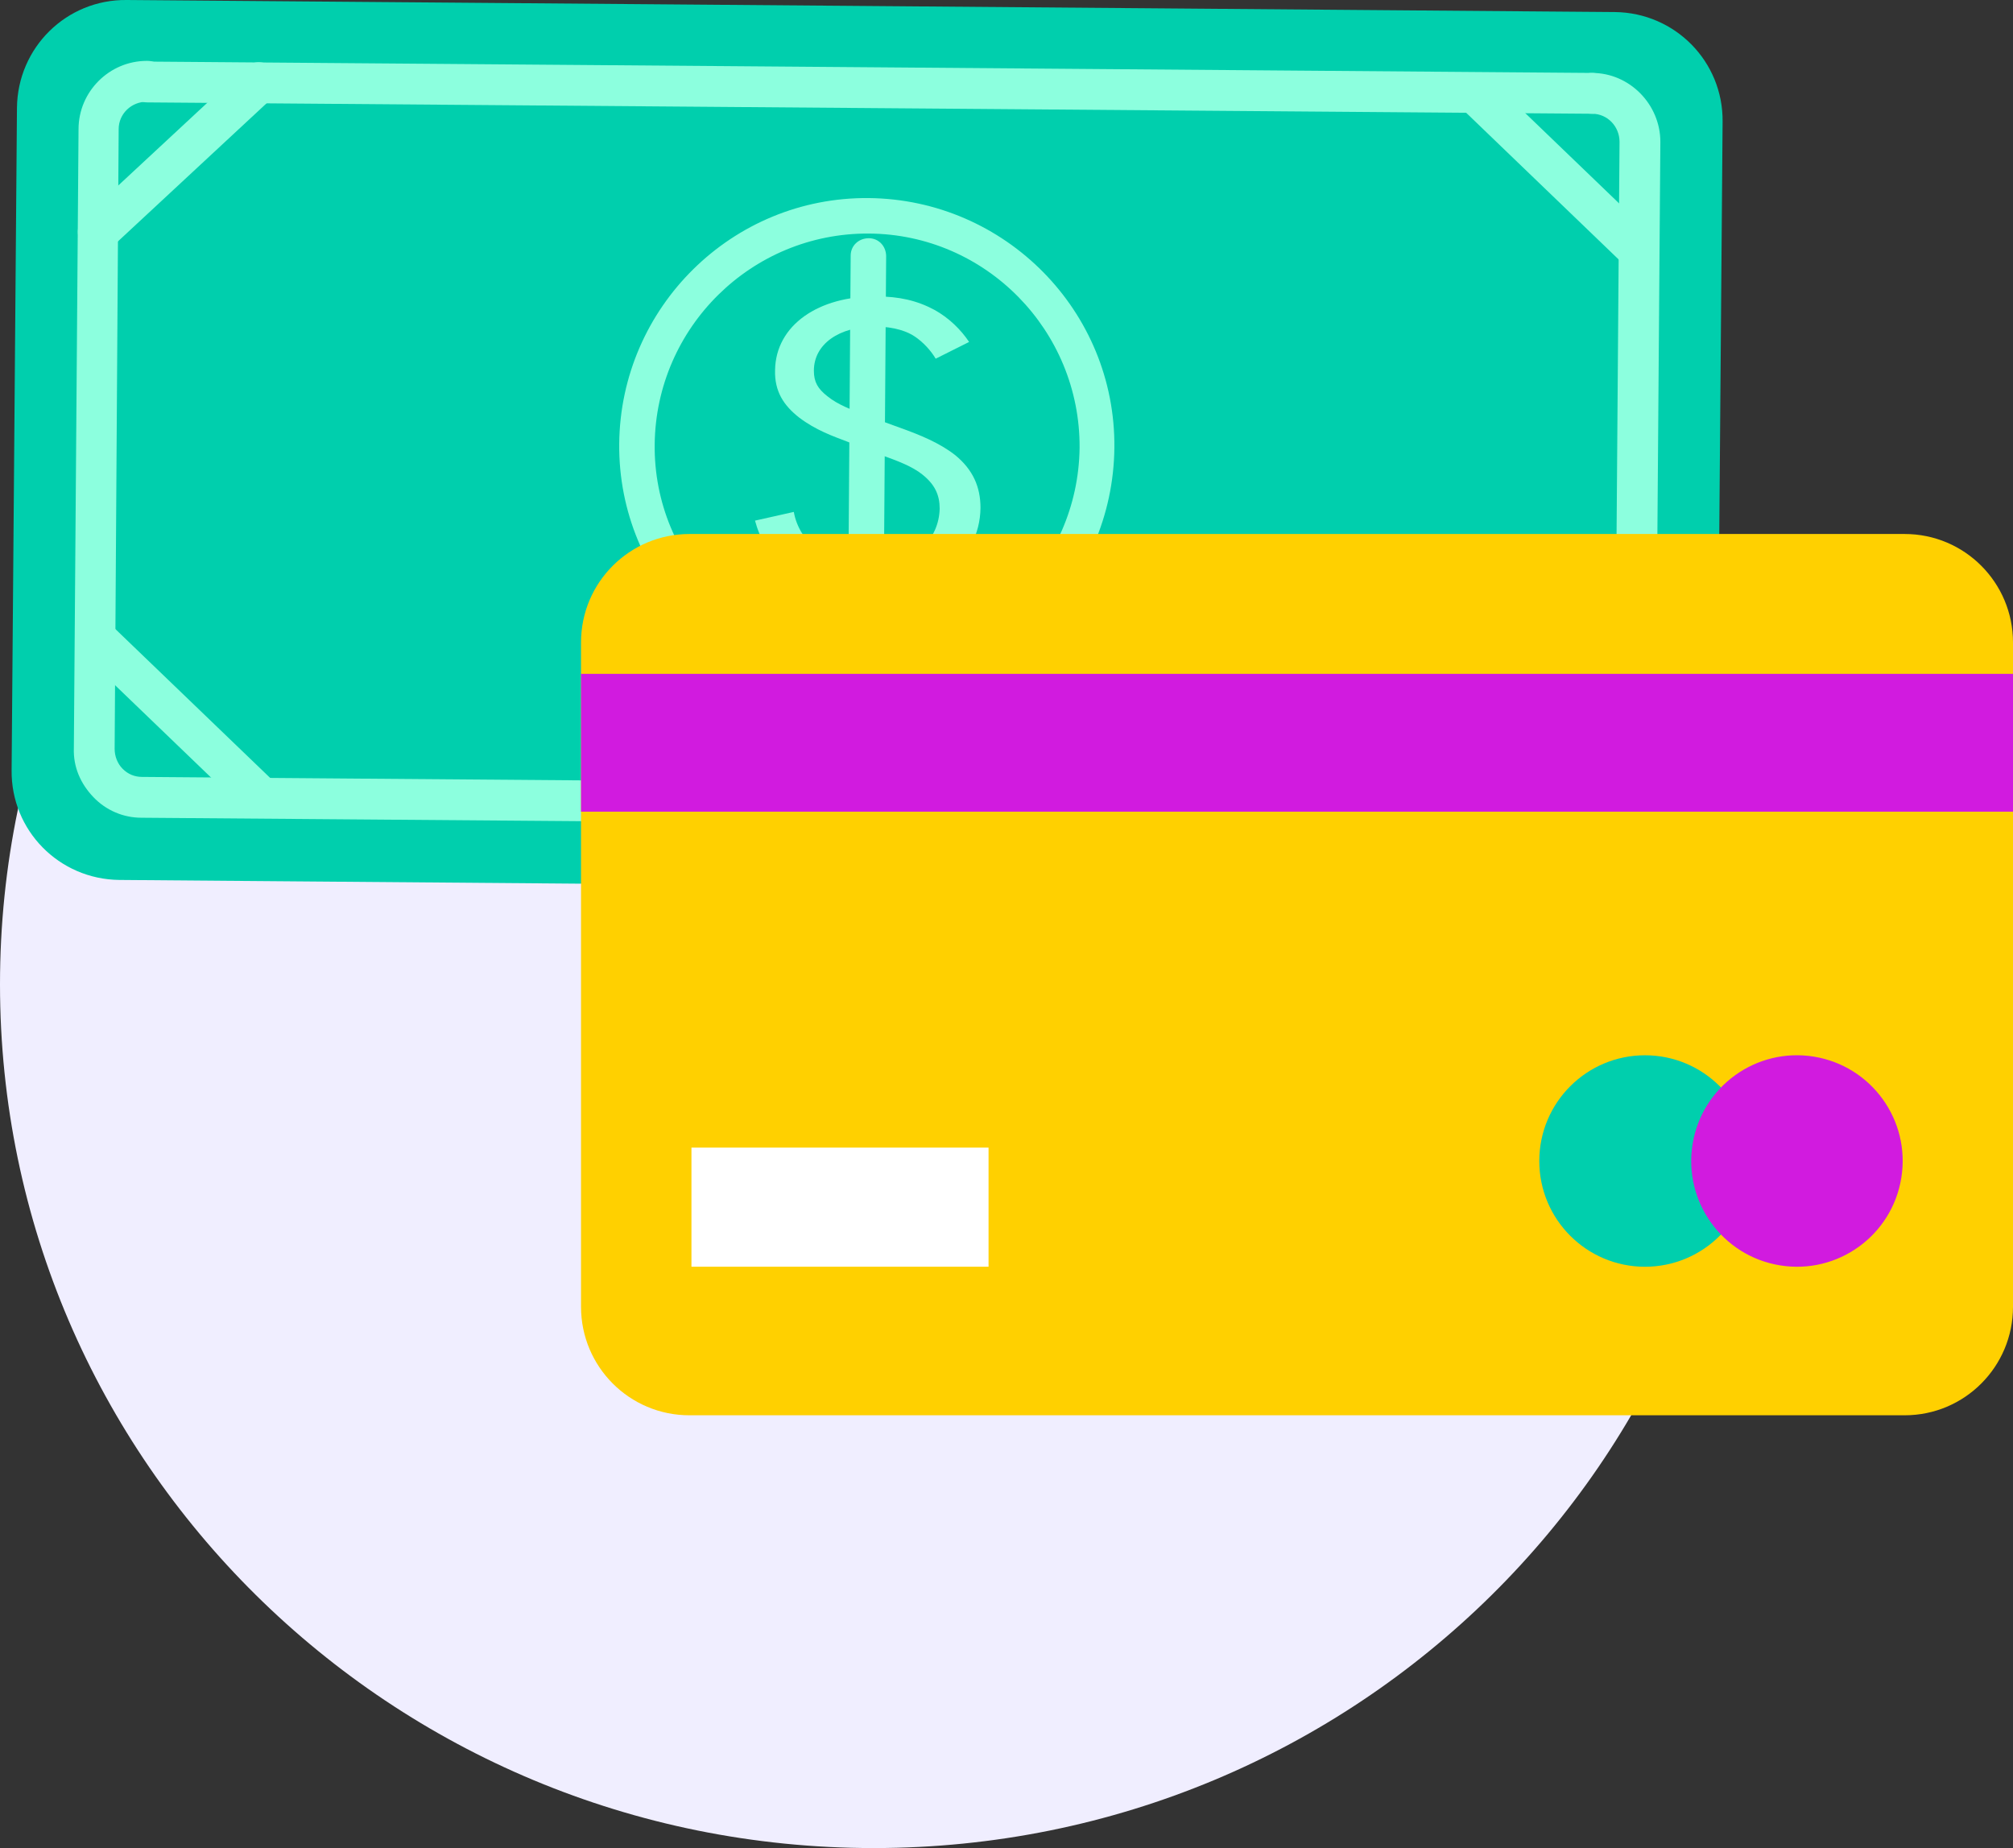 <svg width="61" height="56" viewBox="0 0 61 56" fill="none" xmlns="http://www.w3.org/2000/svg">
<rect x="0" y="0" width="61" height="56" fill="#333333" stroke="none"/>
<path d="M26.478 56C41.102 56 52.956 44.282 52.956 29.826C52.956 15.371 41.102 3.652 26.478 3.652C11.855 3.652 0 15.371 0 29.826C0 44.282 11.855 56 26.478 56Z" fill="#F0EEFF"/>
<path d="M48.712 27.029L3.616 26.664C1.791 26.644 0.331 25.164 0.352 23.339L0.514 3.265C0.534 1.44 2.014 -0.02 3.839 0L48.935 0.365C50.76 0.385 52.22 1.866 52.2 3.691L52.038 23.765C52.038 25.569 50.537 27.029 48.712 27.029Z" fill="#00CFAD"/>
<path d="M48.084 25.123L4.286 24.779C3.738 24.779 3.211 24.556 2.826 24.15C2.44 23.744 2.217 23.238 2.238 22.67L2.38 3.914C2.38 2.778 3.312 1.845 4.448 1.845H4.468C4.813 1.845 5.076 2.129 5.076 2.474C5.076 2.819 4.793 3.082 4.468 3.082C4.468 3.082 4.468 3.082 4.448 3.082C3.981 3.082 3.596 3.447 3.596 3.914L3.474 22.69C3.474 22.913 3.556 23.136 3.718 23.298C3.88 23.461 4.083 23.542 4.306 23.542L48.084 23.886C48.55 23.907 48.935 23.521 48.935 23.055L49.077 4.299C49.077 3.833 48.712 3.447 48.246 3.447C47.901 3.447 47.638 3.163 47.638 2.819C47.638 2.474 47.922 2.21 48.246 2.21C49.382 2.21 50.314 3.163 50.314 4.299L50.172 23.055C50.152 24.211 49.219 25.123 48.084 25.123Z" fill="#8CFFDE"/>
<path d="M26.206 21.007C22.069 20.967 18.724 17.58 18.764 13.444C18.805 9.307 22.191 5.962 26.327 6.002C30.464 6.043 33.809 9.429 33.769 13.566C33.728 17.702 30.362 21.048 26.206 21.007ZM26.327 7.077C22.779 7.057 19.879 9.916 19.839 13.464C19.798 17.013 22.677 19.912 26.226 19.953C29.774 19.973 32.674 17.114 32.715 13.566C32.735 10.017 29.876 7.097 26.327 7.077Z" fill="#8CFFDE"/>
<path d="M28.354 10.869C28.212 10.625 27.968 10.362 27.725 10.2C27.522 10.058 27.117 9.895 26.509 9.895C25.434 9.895 24.663 10.422 24.663 11.234C24.663 11.578 24.785 11.781 25.069 12.004C25.393 12.268 25.799 12.41 26.204 12.572L27.259 12.957C27.887 13.18 28.475 13.424 28.942 13.789C29.489 14.235 29.712 14.762 29.712 15.39C29.692 17.013 28.192 18.087 26.245 18.067C25.515 18.067 24.623 17.945 23.872 17.337C23.325 16.911 23.021 16.303 22.879 15.776L24.055 15.512C24.136 15.978 24.4 16.364 24.704 16.627C25.17 17.013 25.718 17.114 26.265 17.134C27.766 17.154 28.455 16.303 28.475 15.411C28.475 15.005 28.333 14.681 27.948 14.377C27.644 14.133 27.218 13.971 26.65 13.768L25.677 13.383C25.251 13.221 24.724 13.038 24.217 12.653C23.751 12.288 23.467 11.862 23.487 11.213C23.508 9.855 24.805 8.963 26.569 8.983C27.238 8.983 27.786 9.105 28.313 9.388C28.759 9.632 29.124 9.997 29.367 10.362L28.354 10.869Z" fill="#8CFFDE"/>
<path d="M26.224 19.649C25.92 19.649 25.697 19.405 25.697 19.101L25.778 7.746C25.778 7.442 26.022 7.219 26.326 7.219C26.63 7.219 26.853 7.462 26.853 7.766L26.772 19.121C26.772 19.405 26.529 19.649 26.224 19.649Z" fill="#8CFFDE"/>
<path d="M48.246 3.447L4.468 3.103C4.123 3.103 3.859 2.819 3.859 2.474C3.859 2.129 4.143 1.866 4.468 1.866L48.246 2.21C48.59 2.21 48.854 2.494 48.854 2.839C48.854 3.184 48.59 3.447 48.246 3.447Z" fill="#8CFFDE"/>
<path d="M2.968 7.645C2.806 7.645 2.644 7.584 2.522 7.442C2.299 7.199 2.299 6.813 2.562 6.57L7.429 2.048C7.672 1.825 8.058 1.825 8.301 2.089C8.524 2.332 8.524 2.717 8.26 2.961L3.394 7.482C3.272 7.604 3.13 7.645 2.968 7.645Z" fill="#8CFFDE"/>
<path d="M44.699 25.164C44.536 25.164 44.374 25.103 44.252 24.961C44.029 24.718 44.029 24.332 44.293 24.089L49.159 19.567C49.403 19.344 49.788 19.344 50.031 19.608C50.254 19.851 50.254 20.237 49.991 20.48L45.124 25.002C45.003 25.103 44.84 25.164 44.699 25.164Z" fill="#8CFFDE"/>
<path d="M49.482 8.03C49.32 8.03 49.178 7.969 49.056 7.868L44.271 3.265C44.028 3.021 44.028 2.636 44.251 2.393C44.494 2.15 44.879 2.15 45.123 2.373L49.908 6.975C50.151 7.219 50.151 7.604 49.928 7.847C49.807 7.969 49.644 8.03 49.482 8.03Z" fill="#8CFFDE"/>
<path d="M7.834 24.698C7.672 24.698 7.53 24.637 7.408 24.535L2.623 19.932C2.379 19.689 2.379 19.304 2.602 19.061C2.846 18.817 3.231 18.817 3.474 19.04L8.26 23.643C8.503 23.886 8.503 24.272 8.28 24.515C8.158 24.637 7.996 24.698 7.834 24.698Z" fill="#8CFFDE"/>
<path d="M57.715 42.886H20.892C19.067 42.886 17.607 41.406 17.607 39.601V19.466C17.607 17.641 19.088 16.181 20.892 16.181H57.715C59.54 16.181 61 17.661 61 19.466V39.601C61 41.406 59.54 42.886 57.715 42.886Z" fill="#FFD000"/>
<path d="M61 20.419H17.607V24.596H61V20.419Z" fill="#D11BDF"/>
<path d="M29.956 34.775H20.953V38.384H29.956V34.775Z" fill="white"/>
<path d="M49.848 38.385C51.618 38.385 53.052 36.95 53.052 35.181C53.052 33.411 51.618 31.977 49.848 31.977C48.079 31.977 46.645 33.411 46.645 35.181C46.645 36.95 48.079 38.385 49.848 38.385Z" fill="#00CFAD"/>
<path d="M57.615 35.694C57.899 33.947 56.713 32.302 54.966 32.018C53.22 31.735 51.574 32.921 51.291 34.668C51.007 36.414 52.193 38.06 53.94 38.343C55.686 38.627 57.332 37.441 57.615 35.694Z" fill="#D11BDF"/>
</svg>
